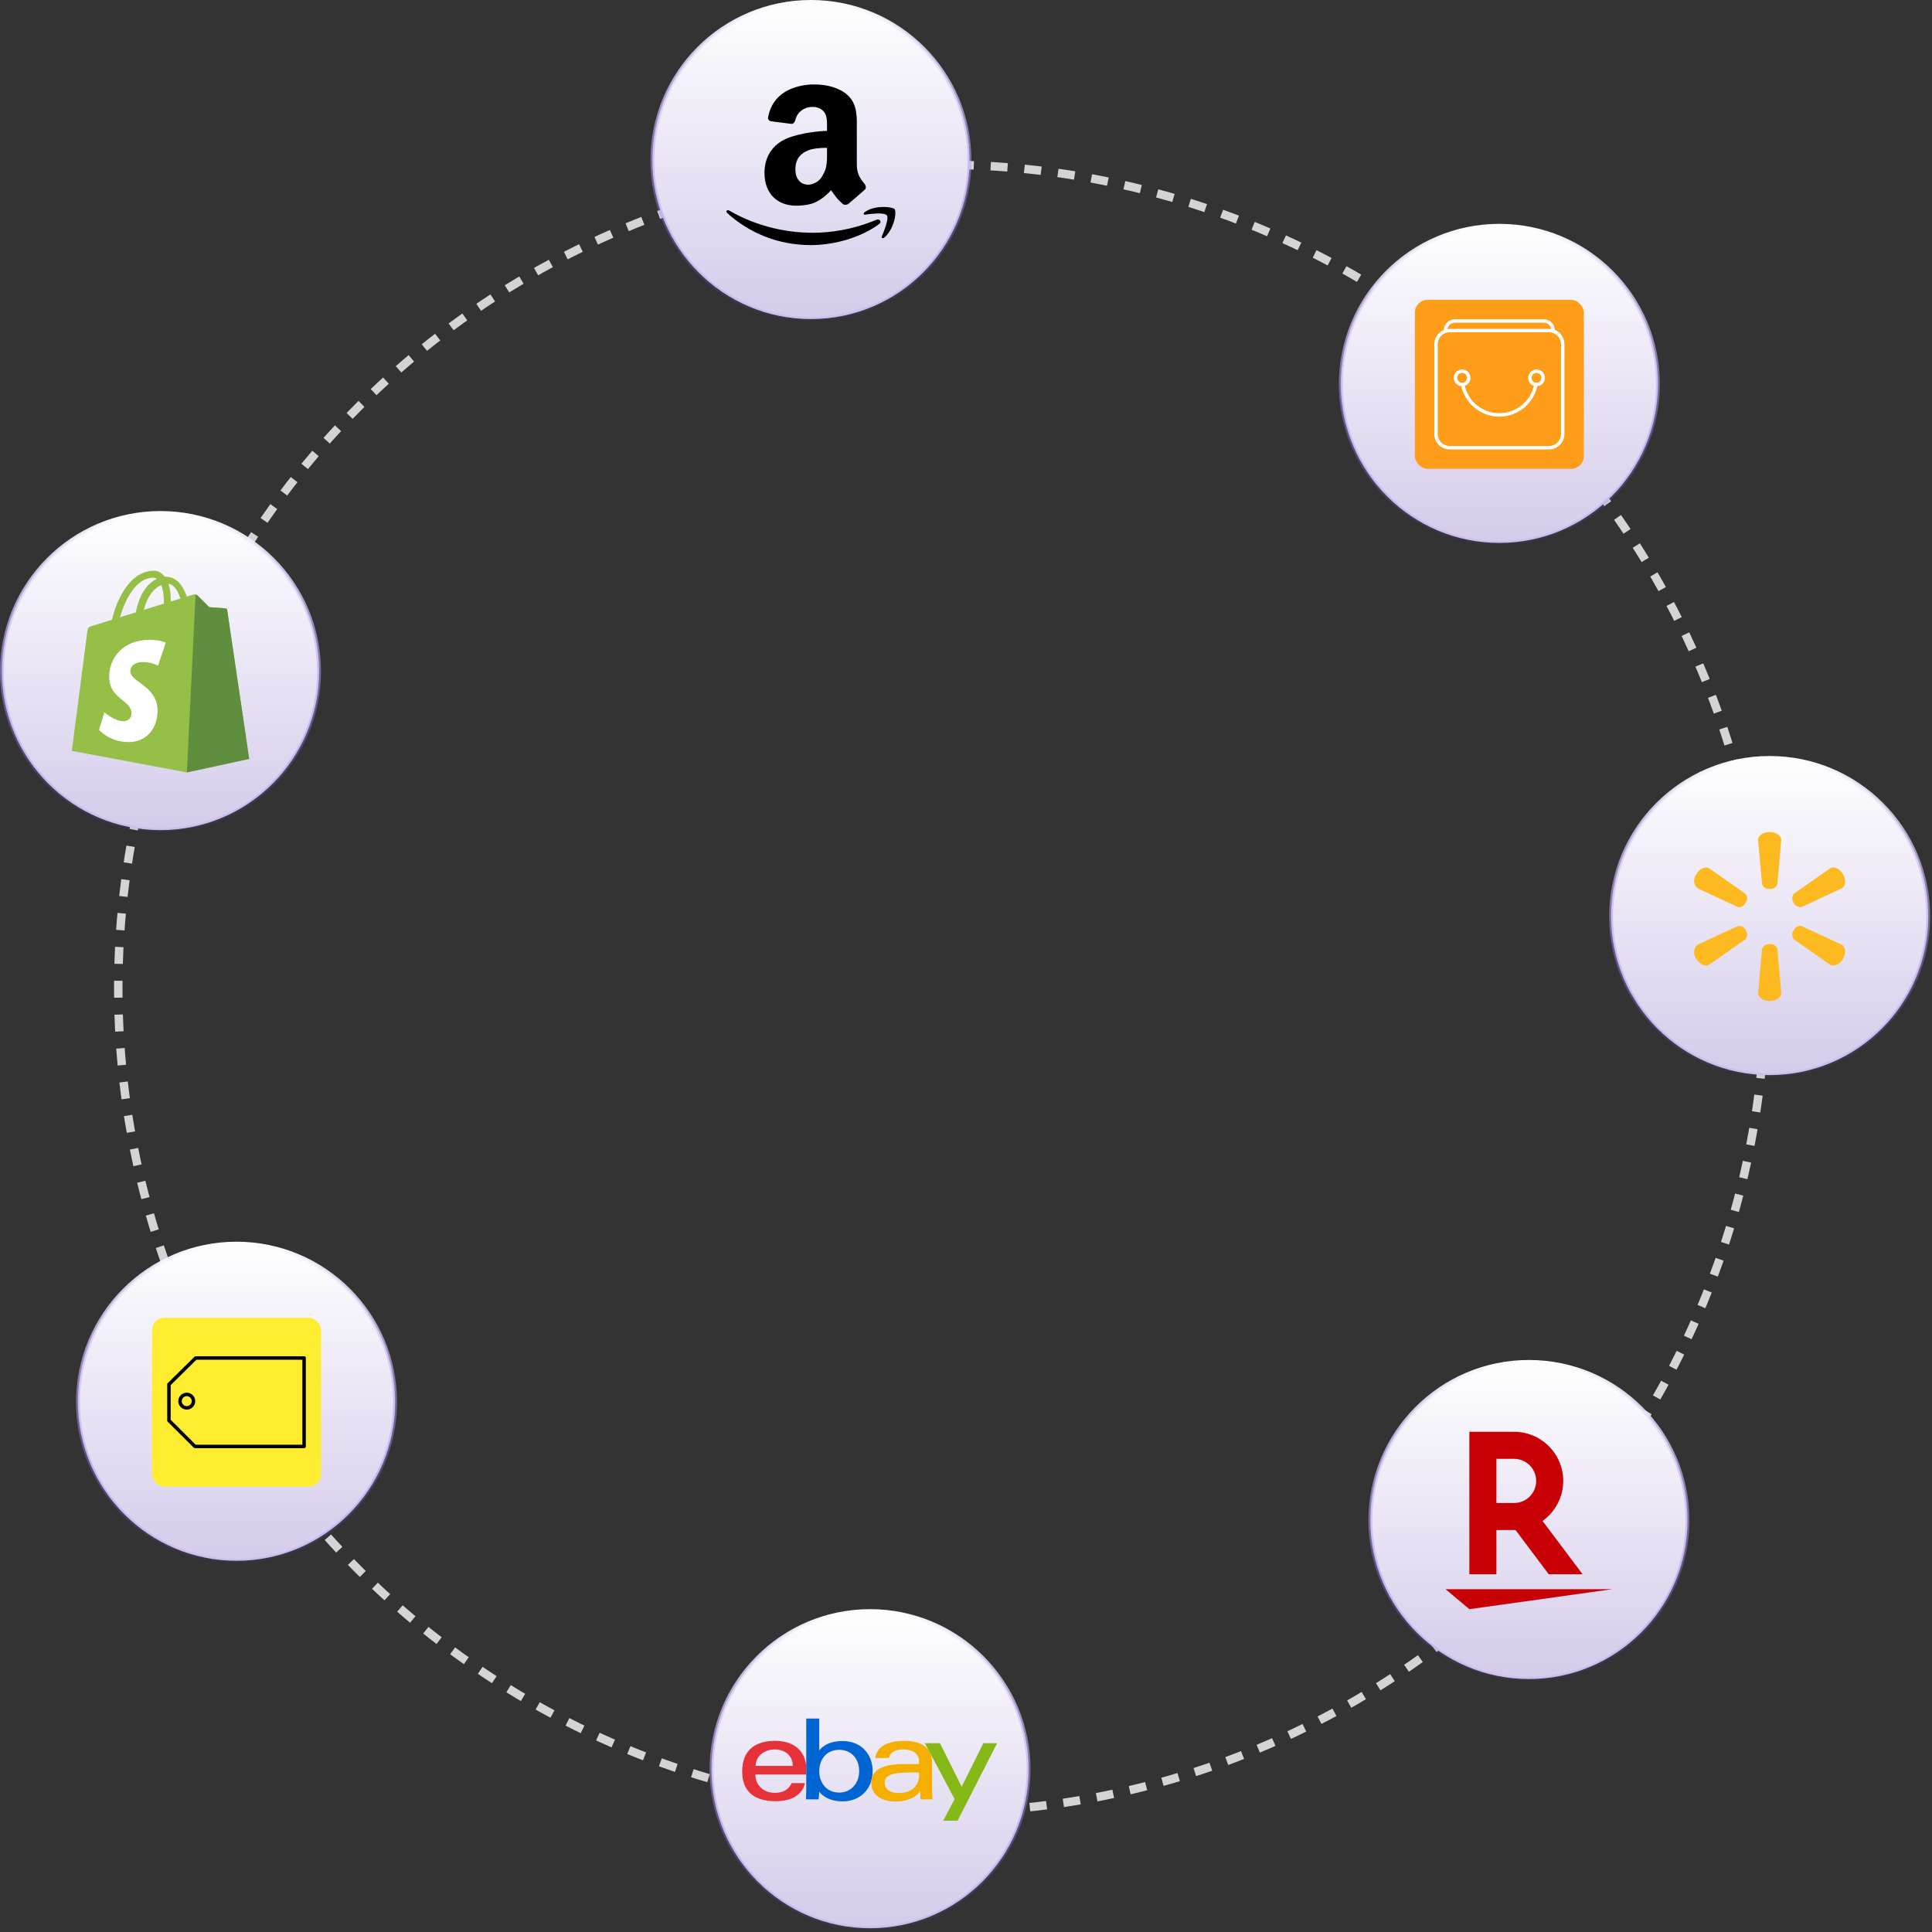 <svg width="407" height="407" viewBox="0 0 407 407" fill="none" xmlns="http://www.w3.org/2000/svg">
<rect x="0" y="0" width="407" height="407" fill="#333333" stroke="none"/>
<circle cx="198.413" cy="208.199" r="173.499" transform="rotate(90 198.413 208.199)" stroke="#D4D4D4" stroke-width="1.779" stroke-dasharray="3.56 3.56"/>
<circle cx="170.832" cy="33.81" r="33.408" fill="url(#paint0_linear_1220_1548)" stroke="url(#paint1_linear_1220_1548)" stroke-width="0.805"/>
<path d="M188.622 44.896C188.622 46.19 187.901 48.681 186.282 50.05C185.958 50.299 185.634 50.158 185.777 49.795C186.248 48.642 187.326 45.974 186.821 45.361C186.463 44.894 184.986 44.93 183.727 45.037C183.152 45.11 182.646 45.144 182.255 45.224C181.892 45.252 181.819 44.934 182.182 44.684C182.655 44.351 183.177 44.094 183.73 43.923C185.777 43.311 188.141 43.679 188.481 44.071C188.545 44.145 188.622 44.357 188.622 44.896ZM185.202 47.197C184.734 47.558 184.241 47.885 183.727 48.176C179.951 50.445 175.059 51.633 170.811 51.633C163.973 51.633 157.856 49.112 153.216 44.893C152.817 44.569 153.146 44.099 153.612 44.353C158.613 47.272 164.802 49.037 171.208 49.037C175.24 49.037 179.586 48.282 183.727 46.66C184.017 46.551 184.34 46.403 184.623 46.3C185.276 46.007 185.851 46.731 185.202 47.197ZM174.222 27.569C174.222 25.717 174.297 24.626 173.683 23.69C173.139 22.92 172.201 22.457 170.891 22.53C169.471 22.608 167.946 23.539 167.558 25.245C167.482 25.637 167.254 26.021 166.781 26.105L162.448 25.553C162.138 25.482 161.666 25.245 161.821 24.626C162.752 19.731 166.935 18.024 170.893 17.795H171.822C173.993 17.795 176.783 18.416 178.568 20.044C180.733 22.065 180.502 24.781 180.502 27.731V34.719C180.502 36.816 181.353 37.744 182.207 38.837C182.438 39.227 182.518 39.686 182.129 40.003C181.007 41.002 179.87 41.983 178.717 42.946C178.406 43.182 177.847 43.207 177.632 43.026C176.262 41.878 175.927 41.241 175.078 40.075C173.601 41.626 172.361 42.481 170.886 42.946C169.849 43.21 168.782 43.339 167.711 43.33C163.992 43.33 161.047 41.011 161.047 36.426C161.047 32.78 162.987 30.301 165.852 29.128C168.717 27.954 172.881 27.58 174.222 27.573M173.374 36.812C174.299 35.26 174.222 33.99 174.222 31.144C173.062 31.144 171.898 31.224 170.893 31.461C169.033 32 167.556 33.169 167.556 35.652C167.556 37.591 168.567 38.912 170.272 38.912C170.507 38.912 170.713 38.885 170.891 38.832C172.083 38.501 172.827 37.903 173.374 36.812Z" fill="black"/>
<circle cx="183.287" cy="372.801" r="33.408" fill="url(#paint2_linear_1220_1548)" stroke="url(#paint3_linear_1220_1548)" stroke-width="0.805"/>
<path d="M163.296 366.732C159.508 366.732 156.352 368.339 156.352 373.187C156.352 377.028 158.474 379.446 163.393 379.446C169.184 379.446 169.555 375.632 169.555 375.632H166.749C166.749 375.632 166.148 377.686 163.222 377.686C160.84 377.686 159.126 376.076 159.126 373.82H169.848V372.405C169.848 370.173 168.431 366.732 163.296 366.732ZM163.198 368.542C165.466 368.542 167.012 369.931 167.012 372.013H159.188C159.188 369.803 161.206 368.542 163.198 368.542Z" fill="#E53238"/>
<path d="M169.846 362.037V377.012C169.846 377.862 169.785 379.055 169.785 379.055H172.461C172.461 379.055 172.557 378.198 172.557 377.414C172.557 377.414 173.879 379.483 177.474 379.483C181.26 379.483 183.832 376.854 183.832 373.089C183.832 369.586 181.47 366.769 177.48 366.769C173.745 366.769 172.584 368.786 172.584 368.786V362.037H169.846ZM176.79 368.621C179.361 368.621 180.995 370.529 180.995 373.089C180.995 375.835 179.107 377.631 176.808 377.631C174.064 377.631 172.584 375.488 172.584 373.113C172.584 370.901 173.912 368.621 176.79 368.621Z" fill="#0064D2"/>
<path d="M190.483 366.732C184.785 366.732 184.419 369.852 184.419 370.351H187.256C187.256 370.351 187.404 368.529 190.287 368.529C192.161 368.529 193.613 369.387 193.613 371.035V371.622H190.287C185.873 371.622 183.539 372.914 183.539 375.535C183.539 378.114 185.695 379.517 188.61 379.517C192.581 379.517 193.86 377.322 193.86 377.322C193.86 378.195 193.928 379.055 193.928 379.055H196.449C196.449 379.055 196.351 377.989 196.351 377.307V371.411C196.351 367.546 193.233 366.732 190.483 366.732ZM193.613 373.383V374.165C193.613 375.186 192.983 377.723 189.276 377.723C187.246 377.723 186.375 376.71 186.375 375.534C186.375 373.396 189.306 373.383 193.613 373.383Z" fill="#F5AF02"/>
<path d="M194.824 367.221H198.015L202.594 376.396L207.163 367.221H210.054L201.732 383.555H198.7L201.101 379.002L194.824 367.221Z" fill="#86B817"/>
<circle cx="33.81" cy="141.469" r="33.408" fill="url(#paint4_linear_1220_1548)" stroke="url(#paint5_linear_1220_1548)" stroke-width="0.805"/>
<g clip-path="url(#clip0_1220_1548)">
<path d="M47.858 128.501C47.829 128.288 47.642 128.17 47.487 128.157C46.347 128.071 45.207 127.986 44.067 127.902C44.067 127.902 41.799 125.65 41.55 125.401C41.301 125.152 40.815 125.227 40.626 125.283C40.598 125.291 40.13 125.436 39.356 125.675C38.599 123.495 37.262 121.491 34.91 121.491C34.845 121.491 34.778 121.494 34.711 121.498C34.042 120.613 33.213 120.229 32.497 120.229C27.018 120.229 24.4 127.079 23.579 130.56C21.45 131.22 19.937 131.689 19.744 131.749C18.556 132.122 18.518 132.16 18.362 133.279C18.244 134.127 15.135 158.176 15.135 158.176L39.367 162.717L52.496 159.876C52.496 159.876 47.887 128.715 47.858 128.501ZM38.017 126.089L35.967 126.724C35.968 126.579 35.968 126.437 35.968 126.282C35.968 124.927 35.78 123.836 35.478 122.971C36.691 123.123 37.498 124.502 38.017 126.089ZM33.975 123.24C34.312 124.084 34.531 125.296 34.531 126.931C34.531 127.015 34.53 127.091 34.529 127.168C33.196 127.581 31.747 128.03 30.295 128.48C31.11 125.333 32.639 123.813 33.975 123.24ZM32.347 121.699C32.583 121.699 32.822 121.779 33.05 121.936C31.294 122.762 29.411 124.843 28.616 129L25.269 130.036C26.2 126.866 28.411 121.699 32.347 121.699Z" fill="#95BF46"/>
<path d="M47.486 128.157C46.346 128.071 45.206 127.986 44.066 127.902C44.066 127.902 41.798 125.65 41.55 125.401C41.456 125.308 41.331 125.26 41.199 125.24L39.367 162.716L52.496 159.876C52.496 159.876 47.886 128.715 47.858 128.501C47.828 128.288 47.641 128.17 47.486 128.157Z" fill="#5E8E3E"/>
<path d="M34.909 135.411L33.29 140.227C33.29 140.227 31.872 139.47 30.133 139.47C27.584 139.47 27.456 141.07 27.456 141.473C27.456 143.672 33.189 144.515 33.189 149.667C33.189 153.72 30.618 156.33 27.152 156.33C22.992 156.33 20.865 153.741 20.865 153.741L21.979 150.061C21.979 150.061 24.166 151.939 26.011 151.939C27.216 151.939 27.707 150.989 27.707 150.296C27.707 147.427 23.003 147.299 23.003 142.584C23.003 138.617 25.851 134.777 31.6 134.777C33.815 134.777 34.909 135.411 34.909 135.411Z" fill="white"/>
</g>
<circle cx="372.802" cy="193.074" r="33.408" fill="url(#paint6_linear_1220_1548)" stroke="url(#paint7_linear_1220_1548)" stroke-width="0.805"/>
<path d="M366.085 195.088L357.586 199.033C357.182 199.403 356.932 199.913 356.888 200.459C356.844 201.006 357.008 201.549 357.348 201.98C358.031 203.145 359.227 203.702 360.017 203.236L367.703 197.878C367.924 197.614 368.05 197.283 368.06 196.939C368.07 196.595 367.963 196.257 367.758 195.981C367.622 195.665 367.382 195.404 367.078 195.241C366.774 195.079 366.424 195.025 366.085 195.088ZM379.524 195.09C378.99 194.88 378.278 195.267 377.847 195.988C377.646 196.264 377.542 196.598 377.55 196.939C377.558 197.28 377.679 197.609 377.894 197.874L385.572 203.245C386.369 203.7 387.571 203.147 388.254 201.98C388.937 200.812 388.804 199.488 388.014 199.033L379.524 195.09ZM372.803 198.894C372.462 198.853 372.117 198.929 371.824 199.108C371.532 199.288 371.308 199.561 371.19 199.883L370.361 209.199C370.361 210.121 371.44 210.868 372.803 210.868C374.166 210.868 375.242 210.121 375.242 209.199L374.42 199.883C374.301 199.561 374.077 199.288 373.783 199.108C373.49 198.929 373.144 198.853 372.803 198.894ZM377.847 190.167C377.988 190.482 378.229 190.741 378.532 190.905C378.835 191.068 379.184 191.128 379.524 191.073L388.022 187.121C388.813 186.655 388.93 185.35 388.263 184.178C387.595 183.005 386.378 182.452 385.581 182.907L377.903 188.269C377.687 188.537 377.565 188.869 377.557 189.213C377.548 189.557 377.654 189.894 377.856 190.173L377.847 190.167ZM360.024 182.911C359.227 182.445 358.031 183 357.355 184.174C357.015 184.605 356.851 185.148 356.895 185.694C356.939 186.241 357.189 186.751 357.593 187.121L366.085 191.063C366.423 191.126 366.773 191.072 367.077 190.91C367.381 190.749 367.621 190.489 367.758 190.173C367.963 189.897 368.069 189.559 368.059 189.216C368.049 188.872 367.923 188.541 367.703 188.278L360.024 182.911ZM372.803 175.279C371.44 175.279 370.361 176.033 370.361 176.957L371.201 186.27C371.319 186.591 371.54 186.863 371.831 187.042C372.121 187.222 372.463 187.298 372.803 187.26C373.144 187.301 373.49 187.225 373.783 187.046C374.077 186.866 374.301 186.593 374.42 186.27L375.242 176.957C375.244 176.033 374.159 175.279 372.803 175.279Z" fill="#FCB920"/>
<circle cx="315.859" cy="80.966" r="33.408" fill="url(#paint8_linear_1220_1548)" stroke="url(#paint9_linear_1220_1548)" stroke-width="0.805"/>
<rect x="298.064" y="63.171" width="35.59" height="35.59" rx="2.669" fill="#FE9D1A"/>
<path d="M327.198 69.617C327.198 69.094 326.993 68.591 326.626 68.217C326.259 67.843 325.76 67.629 325.236 67.619H306.479C305.954 67.627 305.453 67.841 305.085 68.215C304.716 68.588 304.51 69.092 304.51 69.617" stroke="white" stroke-width="0.721" stroke-linecap="round" stroke-linejoin="round"/>
<path d="M308.015 81.001C308.788 81.001 309.414 80.375 309.414 79.602C309.414 78.829 308.788 78.202 308.015 78.202C307.242 78.202 306.615 78.829 306.615 79.602C306.615 80.375 307.242 81.001 308.015 81.001Z" stroke="white" stroke-width="0.721" stroke-linecap="round" stroke-linejoin="round"/>
<path d="M323.691 81.001C324.463 81.001 325.09 80.375 325.09 79.602C325.09 78.829 324.463 78.202 323.691 78.202C322.918 78.202 322.291 78.829 322.291 79.602C322.291 80.375 322.918 81.001 323.691 81.001Z" stroke="white" stroke-width="0.721" stroke-linecap="round" stroke-linejoin="round"/>
<path d="M308.137 80.965C308.91 85.227 312.992 88.053 317.253 87.279C318.823 86.994 320.268 86.237 321.396 85.109C322.524 83.981 323.282 82.536 323.567 80.966" stroke="white" stroke-width="0.721" stroke-linecap="round" stroke-linejoin="round"/>
<path d="M326.32 69.635H305.399C303.806 69.635 302.514 70.927 302.514 72.521V91.426C302.514 93.02 303.806 94.312 305.399 94.312H326.32C327.914 94.312 329.206 93.02 329.206 91.426V72.521C329.206 70.927 327.914 69.635 326.32 69.635Z" stroke="white" stroke-width="0.721" stroke-linecap="round" stroke-linejoin="round"/>
<circle cx="49.826" cy="295.393" r="33.408" fill="url(#paint10_linear_1220_1548)" stroke="url(#paint11_linear_1220_1548)" stroke-width="0.805"/>
<rect x="32.031" y="277.598" width="35.59" height="35.59" rx="2.669" fill="#FEEC30"/>
<path d="M41.226 286.078L35.59 291.641V299.248L41.065 304.709H64.061V286.078H41.226ZM39.335 293.751C39.615 293.749 39.89 293.831 40.124 293.986C40.358 294.141 40.54 294.361 40.649 294.62C40.757 294.879 40.786 295.164 40.732 295.439C40.678 295.714 40.544 295.967 40.346 296.166C40.148 296.365 39.896 296.5 39.621 296.555C39.346 296.611 39.061 296.583 38.802 296.476C38.543 296.369 38.321 296.188 38.165 295.955C38.009 295.721 37.926 295.447 37.926 295.167C37.925 294.981 37.961 294.797 38.031 294.625C38.102 294.454 38.205 294.298 38.336 294.166C38.467 294.034 38.623 293.93 38.794 293.859C38.965 293.787 39.149 293.751 39.335 293.751Z" stroke="black" stroke-width="0.73" stroke-linecap="round" stroke-linejoin="round"/>
<circle cx="322.087" cy="320.306" r="33.408" fill="url(#paint12_linear_1220_1548)" stroke="url(#paint13_linear_1220_1548)" stroke-width="0.805"/>
<g clip-path="url(#clip1_1220_1548)">
<path d="M339.646 334.787L309.536 338.991L304.527 334.787H339.646ZM315.237 331.635H309.536V301.622H318.96C321.704 301.623 324.336 302.713 326.278 304.653C328.219 306.594 329.311 309.225 329.314 311.97C329.314 315.448 327.589 318.516 324.956 320.406L333.392 331.634H326.253L319.268 322.324H315.237V331.635ZM315.237 316.625H318.961C320.195 316.625 321.379 316.134 322.252 315.262C323.124 314.389 323.615 313.205 323.615 311.971C323.612 310.738 323.12 309.557 322.248 308.686C321.376 307.814 320.194 307.324 318.961 307.322H315.237V316.625Z" fill="#C80106"/>
</g>
<defs>
<linearGradient id="paint0_linear_1220_1548" x1="170.832" y1="0" x2="170.832" y2="67.62" gradientUnits="userSpaceOnUse">
<stop stop-color="white"/>
<stop offset="1" stop-color="#D4CBEA"/>
</linearGradient>
<linearGradient id="paint1_linear_1220_1548" x1="170.832" y1="0" x2="170.832" y2="67.62" gradientUnits="userSpaceOnUse">
<stop stop-color="white"/>
<stop offset="1" stop-color="#7041EC" stop-opacity="0.08"/>
</linearGradient>
<linearGradient id="paint2_linear_1220_1548" x1="183.287" y1="338.991" x2="183.287" y2="406.611" gradientUnits="userSpaceOnUse">
<stop stop-color="white"/>
<stop offset="1" stop-color="#D4CBEA"/>
</linearGradient>
<linearGradient id="paint3_linear_1220_1548" x1="183.287" y1="338.991" x2="183.287" y2="406.611" gradientUnits="userSpaceOnUse">
<stop stop-color="white"/>
<stop offset="1" stop-color="#7041EC" stop-opacity="0.08"/>
</linearGradient>
<linearGradient id="paint4_linear_1220_1548" x1="33.81" y1="107.658" x2="33.81" y2="175.279" gradientUnits="userSpaceOnUse">
<stop stop-color="white"/>
<stop offset="1" stop-color="#D4CBEA"/>
</linearGradient>
<linearGradient id="paint5_linear_1220_1548" x1="33.81" y1="107.658" x2="33.81" y2="175.279" gradientUnits="userSpaceOnUse">
<stop stop-color="white"/>
<stop offset="1" stop-color="#7041EC" stop-opacity="0.08"/>
</linearGradient>
<linearGradient id="paint6_linear_1220_1548" x1="372.802" y1="159.263" x2="372.802" y2="226.884" gradientUnits="userSpaceOnUse">
<stop stop-color="white"/>
<stop offset="1" stop-color="#D4CBEA"/>
</linearGradient>
<linearGradient id="paint7_linear_1220_1548" x1="372.802" y1="159.263" x2="372.802" y2="226.884" gradientUnits="userSpaceOnUse">
<stop stop-color="white"/>
<stop offset="1" stop-color="#7041EC" stop-opacity="0.08"/>
</linearGradient>
<linearGradient id="paint8_linear_1220_1548" x1="315.859" y1="47.156" x2="315.859" y2="114.776" gradientUnits="userSpaceOnUse">
<stop stop-color="white"/>
<stop offset="1" stop-color="#D4CBEA"/>
</linearGradient>
<linearGradient id="paint9_linear_1220_1548" x1="315.859" y1="47.156" x2="315.859" y2="114.776" gradientUnits="userSpaceOnUse">
<stop stop-color="white"/>
<stop offset="1" stop-color="#7041EC" stop-opacity="0.08"/>
</linearGradient>
<linearGradient id="paint10_linear_1220_1548" x1="49.826" y1="261.583" x2="49.826" y2="329.203" gradientUnits="userSpaceOnUse">
<stop stop-color="white"/>
<stop offset="1" stop-color="#D4CBEA"/>
</linearGradient>
<linearGradient id="paint11_linear_1220_1548" x1="49.826" y1="261.583" x2="49.826" y2="329.203" gradientUnits="userSpaceOnUse">
<stop stop-color="white"/>
<stop offset="1" stop-color="#7041EC" stop-opacity="0.08"/>
</linearGradient>
<linearGradient id="paint12_linear_1220_1548" x1="322.087" y1="286.496" x2="322.087" y2="354.116" gradientUnits="userSpaceOnUse">
<stop stop-color="white"/>
<stop offset="1" stop-color="#D4CBEA"/>
</linearGradient>
<linearGradient id="paint13_linear_1220_1548" x1="322.087" y1="286.496" x2="322.087" y2="354.116" gradientUnits="userSpaceOnUse">
<stop stop-color="white"/>
<stop offset="1" stop-color="#7041EC" stop-opacity="0.08"/>
</linearGradient>
<clipPath id="clip0_1220_1548">
<rect width="37.449" height="42.708" fill="white" transform="translate(15.125 120.115)"/>
</clipPath>
<clipPath id="clip1_1220_1548">
<rect width="37.369" height="37.369" fill="white" transform="translate(303.402 301.622)"/>
</clipPath>
</defs>
</svg>
